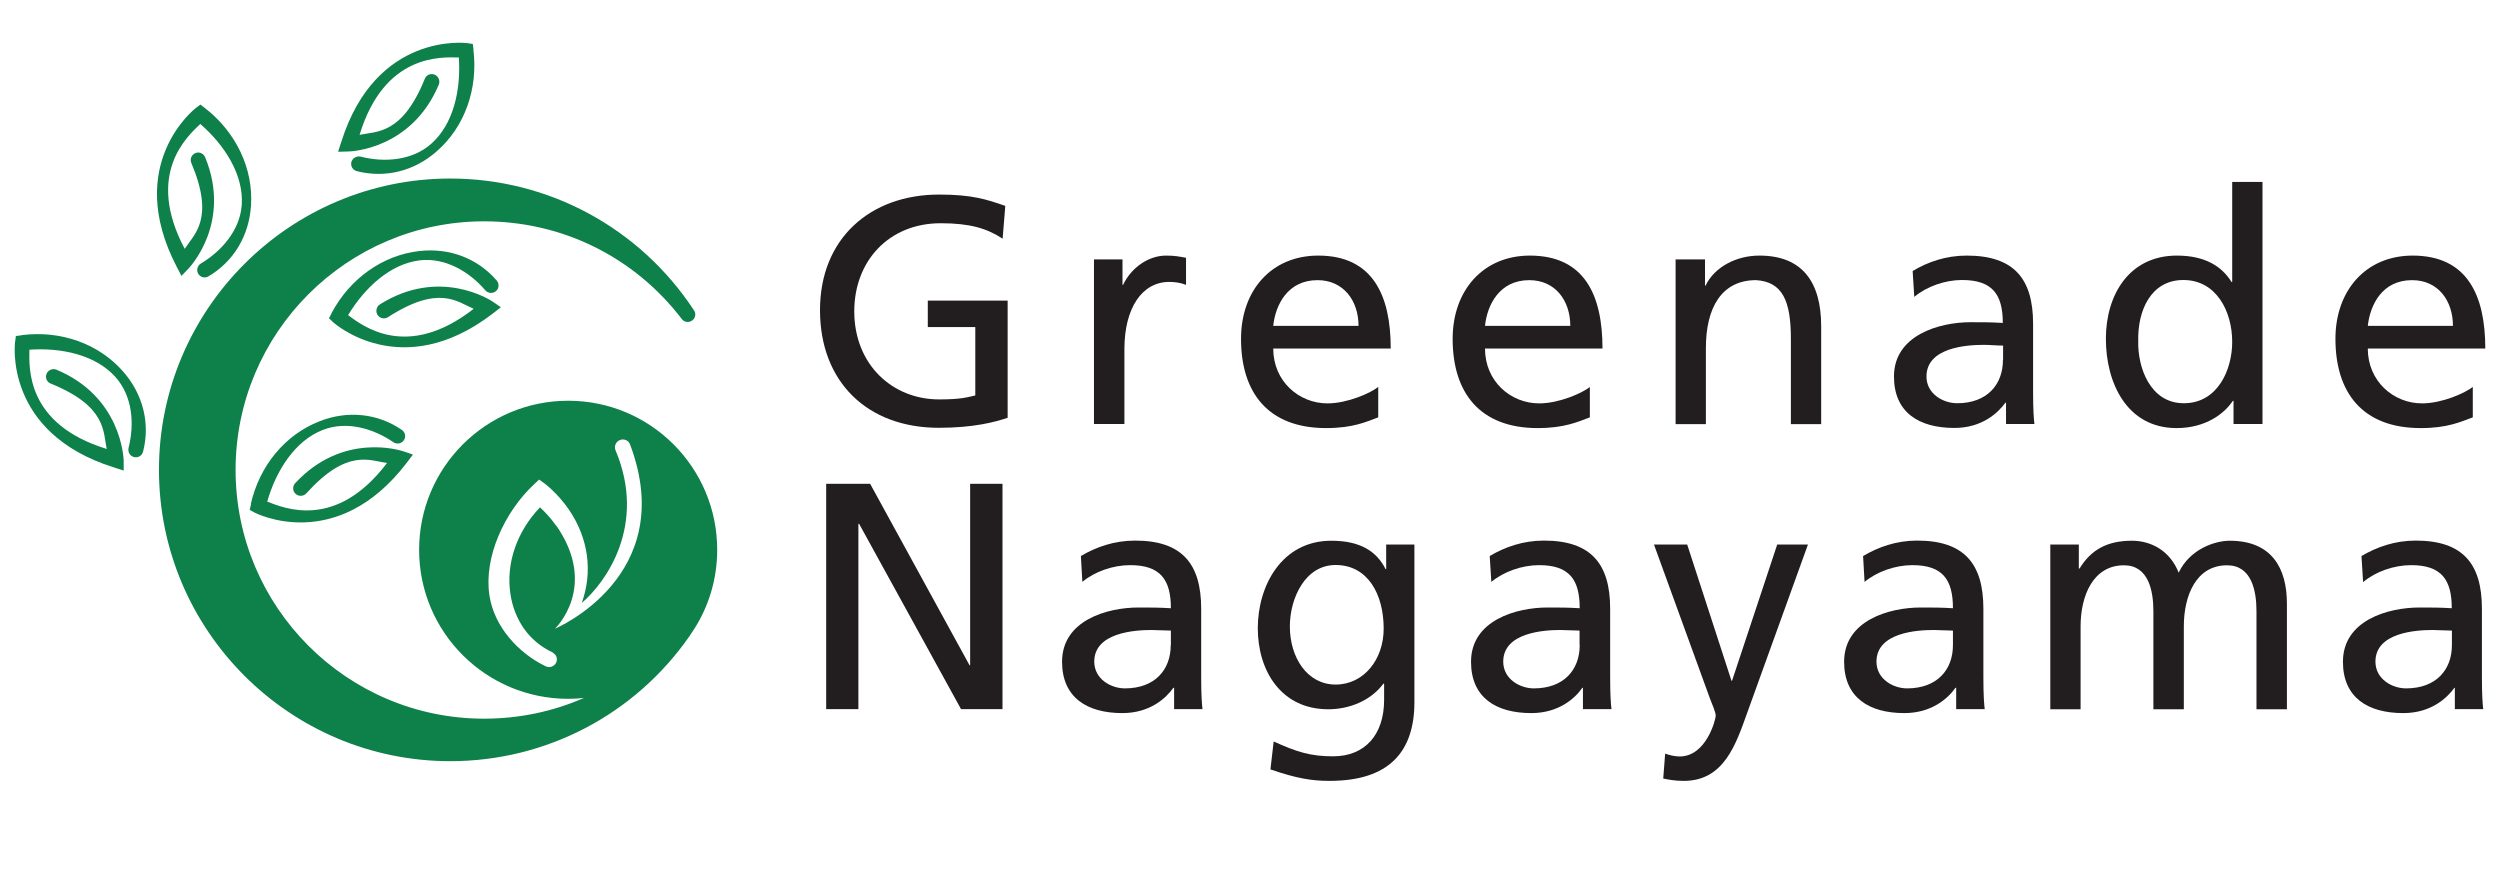<?xml version="1.0" encoding="UTF-8"?>
<svg id="_レイヤー_1" data-name="レイヤー 1" xmlns="http://www.w3.org/2000/svg" viewBox="0 0 170 60">
  <defs>
    <style>
      .cls-1 {
        fill: #0e8049;
      }

      .cls-2 {
        fill: #221e1f;
      }
    </style>
  </defs>
  <g>
    <path class="cls-1" d="M1.47,22.8l-.39.05-.05.38c-.02.06-.8,6.19,6.7,8.55l.68.22v-.72c-.02-.18-.17-4.3-4.57-6.14-.26-.11-.56.02-.67.27-.11.26,0,.56.27.67,3.84,1.55,3.56,3.3,3.82,4.45-5.51-1.69-5.28-5.53-5.26-6.75,2.18-.15,4.52.35,5.87,1.88,1.15,1.3,1.28,3.19.87,4.8-.06.28.1.55.37.62.27.07.55-.09.62-.37.49-1.92,0-3.91-1.37-5.46-1.65-1.88-4.23-2.8-6.89-2.46"/>
    <path class="cls-1" d="M13.94,7.35l-.31-.24-.31.23c-.05.04-4.93,3.81-1.31,10.79l.33.63.49-.51c.12-.13,2.93-3.15,1.12-7.56-.11-.26-.41-.39-.66-.28-.27.11-.39.41-.28.67,1.61,3.81.19,4.85-.45,5.84-2.7-5.09.18-7.65,1.06-8.49,1.65,1.43,2.95,3.45,2.82,5.48-.11,1.73-1.36,3.16-2.78,4.01-.24.14-.32.46-.18.7.15.24.46.32.7.17,1.71-1.01,2.76-2.76,2.89-4.82.16-2.5-1.01-4.97-3.13-6.62"/>
    <path class="cls-1" d="M32.2,3.37l-.05-.38-.39-.06c-.06,0-6.18-.79-8.55,6.71l-.22.68.71-.02c.18,0,4.3-.16,6.14-4.55.1-.26-.02-.56-.28-.67-.26-.11-.56,0-.67.27-1.55,3.84-3.3,3.57-4.44,3.82,1.68-5.51,5.53-5.29,6.75-5.26.15,2.18-.35,4.52-1.88,5.87-1.3,1.15-3.2,1.28-4.8.87-.27-.06-.55.1-.63.37-.06.28.1.55.38.62,1.93.49,3.91,0,5.45-1.37,1.88-1.65,2.8-4.23,2.47-6.9"/>
    <path class="cls-1" d="M22.55,21.3l-.18.34.28.27s4.61,4.2,10.85-.58l.56-.44-.59-.4c-.15-.1-3.61-2.33-7.64.21-.23.15-.31.47-.16.71.15.24.47.31.71.16,3.48-2.25,4.74-1.03,5.83-.57-4.54,3.54-7.56,1.15-8.54.43,1.13-1.87,2.88-3.5,4.9-3.73,1.73-.19,3.35.78,4.43,2.04.18.21.51.24.72.06.22-.18.24-.51.06-.72-1.3-1.51-3.21-2.24-5.26-2.01-2.49.28-4.72,1.86-5.98,4.23"/>
    <path class="cls-1" d="M17.07,34.29l-.09.38.34.19c.06.03,5.55,2.86,10.33-3.38l.43-.57-.68-.23c-.17-.05-4.09-1.32-7.33,2.18-.19.21-.18.53.03.72.21.19.53.18.73-.03,2.78-3.08,4.31-2.22,5.49-2.07-3.48,4.6-7,3.07-8.15,2.63.6-2.1,1.88-4.13,3.77-4.87,1.62-.64,3.44-.11,4.81.83.23.16.55.1.71-.13.16-.23.1-.55-.14-.71-1.63-1.12-3.68-1.34-5.6-.58-2.33.91-4.08,3.02-4.67,5.64"/>
    <path class="cls-1" d="M47.19,42.82v-.02c1-1.56,1.58-3.42,1.58-5.41,0-5.6-4.53-10.14-10.13-10.14s-10.14,4.54-10.14,10.14,4.54,10.13,10.14,10.13c.36,0,.72-.02,1.07-.06-2.1.92-4.41,1.41-6.79,1.41-9.32,0-16.9-7.58-16.9-16.91s7.58-16.91,16.9-16.91c5.31,0,10.21,2.42,13.44,6.64.16.22.47.27.7.11.23-.16.29-.47.13-.7-3.68-5.6-9.88-8.96-16.57-8.96-10.92,0-19.81,8.89-19.81,19.81s8.89,19.81,19.81,19.81c6.51,0,12.56-3.17,16.27-8.51l.27-.41.03-.04M37.82,35.75c-.4-.57-.82-.99-1.1-1.25-1.57,1.64-2.33,3.81-2.01,5.9.13.88.45,1.66.9,2.32.49.7,1.15,1.26,1.96,1.64l.2.17c.11.15.13.36.05.53-.13.26-.45.38-.71.25-1.87-.9-3.51-2.7-3.83-4.83-.39-2.58,1.01-5.66,3.06-7.57l.32-.3.36.26s.89.65,1.67,1.79c1.33,1.95,1.63,4.22.87,6.34,1.66-1.41,4.43-5.31,2.3-10.37-.12-.27.01-.59.28-.7.27-.12.59,0,.7.28,3.39,8.99-5.1,12.54-5.1,12.54,0,0,2.99-2.84.08-7.02Z"/>
  </g>
  <path class="cls-2" d="M68.18,16.23c-1.07-.7-2.23-1.05-4.21-1.05-3.53,0-5.88,2.57-5.88,5.99,0,3.61,2.58,5.99,5.77,5.99,1.51,0,1.91-.15,2.46-.27v-4.65h-3.23v-1.8h5.43v7.97c-.84.28-2.29.68-4.68.68-4.86,0-8.08-3.12-8.08-8s3.42-7.86,8.1-7.86c2.24,0,3.23.33,4.5.77l-.18,2.22"/>
  <path class="cls-2" d="M74.39,17.64h1.94v1.73h.04c.55-1.17,1.73-1.99,2.92-1.99.62,0,.92.07,1.36.15v1.84c-.37-.15-.79-.2-1.14-.2-1.84,0-3.05,1.76-3.05,4.57v5.09h-2.07v-11.19"/>
  <path class="cls-2" d="M86.58,22.16c.15-1.44.99-3.11,3.01-3.11,1.77,0,2.79,1.4,2.79,3.11h-5.79M93.72,26.31c-.5.41-2.09,1.12-3.45,1.12-1.95,0-3.69-1.51-3.69-3.73h7.99c0-3.6-1.21-6.32-4.93-6.32-3.17,0-5.25,2.35-5.25,5.66,0,3.64,1.82,6.07,5.79,6.07,1.85,0,2.75-.44,3.54-.73v-2.06Z"/>
  <path class="cls-2" d="M100.98,22.16c.15-1.44.99-3.11,3.01-3.11,1.78,0,2.79,1.4,2.79,3.11h-5.8M108.12,26.31c-.51.41-2.09,1.12-3.45,1.12-1.96,0-3.69-1.51-3.69-3.73h7.99c0-3.6-1.2-6.32-4.94-6.32-3.16,0-5.25,2.35-5.25,5.66,0,3.64,1.82,6.07,5.79,6.07,1.84,0,2.75-.44,3.54-.73v-2.06Z"/>
  <path class="cls-2" d="M113.94,17.64h2v1.78h.04c.61-1.28,2.11-2.04,3.66-2.04,2.91,0,4.2,1.79,4.2,4.81v6.65h-2.06v-5.8c0-2.6-.58-3.88-2.37-3.99-2.35,0-3.41,1.89-3.41,4.61v5.18h-2.06v-11.19"/>
  <path class="cls-2" d="M136.2,24.48c0,1.67-1.08,2.94-3.11,2.94-.95,0-2.09-.63-2.09-1.82,0-1.98,2.76-2.15,3.89-2.15.43,0,.88.05,1.32.05v.99M130.18,20.18c.84-.7,2.08-1.14,3.24-1.14,2.07,0,2.77.99,2.77,2.92-.81-.05-1.38-.05-2.19-.05-2.13,0-5.21.88-5.21,3.69,0,2.44,1.69,3.5,4.11,3.5,1.89,0,2.98-1.04,3.47-1.72h.04v1.45h1.93c-.04-.32-.09-.92-.09-2.19v-4.63c0-3.05-1.3-4.63-4.51-4.63-1.42,0-2.65.43-3.68,1.05l.11,1.76Z"/>
  <path class="cls-2" d="M145.4,23.19c-.05-2.04.84-4.15,3.07-4.15s3.32,2.12,3.32,4.21c0,1.87-.97,4.17-3.29,4.17s-3.15-2.49-3.1-4.24M151.89,28.83h1.96V12.37h-2.06v6.8h-.05c-.64-1.03-1.76-1.79-3.71-1.79-3.24,0-4.83,2.66-4.83,5.66s1.43,6.07,4.81,6.07c2,0,3.27-1.01,3.82-1.85h.05v1.58Z"/>
  <path class="cls-2" d="M161.01,22.16c.16-1.44.98-3.11,3.01-3.11,1.78,0,2.78,1.4,2.78,3.11h-5.79M168.15,26.31c-.51.41-2.09,1.12-3.45,1.12-1.95,0-3.69-1.51-3.69-3.73h7.99c0-3.6-1.21-6.32-4.94-6.32-3.16,0-5.25,2.35-5.25,5.66,0,3.64,1.82,6.07,5.8,6.07,1.85,0,2.74-.44,3.54-.73v-2.06Z"/>
  <polyline class="cls-2" points="56.18 32.9 59.17 32.9 65.93 45.24 65.97 45.24 65.97 32.9 68.17 32.9 68.17 48.22 65.35 48.22 58.42 35.62 58.37 35.62 58.37 48.22 56.18 48.22 56.18 32.9"/>
  <path class="cls-2" d="M79.61,43.87c0,1.67-1.07,2.94-3.12,2.94-.94,0-2.08-.63-2.08-1.82,0-1.98,2.77-2.15,3.89-2.15.44,0,.88.04,1.32.04v.99M73.59,39.57c.85-.7,2.09-1.14,3.26-1.14,2.06,0,2.77.99,2.77,2.93-.82-.05-1.39-.05-2.2-.05-2.13,0-5.2.87-5.2,3.69,0,2.43,1.7,3.49,4.1,3.49,1.89,0,2.98-1.03,3.47-1.72h.05v1.45h1.93c-.04-.33-.09-.92-.09-2.2v-4.63c0-3.05-1.3-4.63-4.49-4.63-1.43,0-2.66.44-3.69,1.05l.1,1.76Z"/>
  <path class="cls-2" d="M90.82,46.55c-1.93,0-3.11-1.84-3.11-3.95,0-1.91,1.03-4.18,3.11-4.18,2.2,0,3.27,2,3.27,4.33,0,2.08-1.34,3.8-3.27,3.8M96.16,37.03h-1.9v1.67h-.04c-.61-1.21-1.72-1.93-3.69-1.93-3.38,0-5,3.07-5,5.95s1.58,5.51,4.79,5.51c1.42,0,2.88-.57,3.75-1.74h.05v1.1c0,2.37-1.3,3.84-3.47,3.84-1.52,0-2.46-.29-4.04-1.01l-.22,1.9c1.8.62,2.83.78,4.02.78,4.02,0,5.77-1.95,5.77-5.36v-10.71Z"/>
  <path class="cls-2" d="M107.42,43.87c0,1.67-1.07,2.94-3.12,2.94-.94,0-2.08-.63-2.08-1.82,0-1.98,2.77-2.15,3.88-2.15.44,0,.88.04,1.31.04v.99M101.41,39.57c.84-.7,2.09-1.14,3.25-1.14,2.06,0,2.76.99,2.76,2.93-.81-.05-1.38-.05-2.19-.05-2.12,0-5.2.87-5.2,3.69,0,2.43,1.69,3.49,4.1,3.49,1.89,0,2.99-1.03,3.47-1.72h.04v1.45h1.94c-.04-.33-.09-.92-.09-2.2v-4.63c0-3.05-1.3-4.63-4.5-4.63-1.43,0-2.66.44-3.69,1.05l.11,1.76Z"/>
  <path class="cls-2" d="M113.24,51.25c.26.09.62.19.97.19,1.84,0,2.46-2.55,2.46-2.77,0-.24-.26-.82-.4-1.19l-3.8-10.45h2.26l3.01,9.26h.04l3.07-9.26h2.09l-4.13,11.44c-.77,2.15-1.58,4.63-4.31,4.63-.66,0-1.03-.09-1.4-.16l.13-1.69"/>
  <path class="cls-2" d="M132.8,43.87c0,1.67-1.07,2.94-3.12,2.94-.94,0-2.08-.63-2.08-1.82,0-1.98,2.76-2.15,3.89-2.15.44,0,.88.04,1.31.04v.99M126.79,39.57c.84-.7,2.09-1.14,3.25-1.14,2.07,0,2.76.99,2.76,2.93-.81-.05-1.37-.05-2.19-.05-2.13,0-5.21.87-5.21,3.69,0,2.43,1.69,3.49,4.1,3.49,1.88,0,2.99-1.03,3.47-1.72h.05v1.45h1.94c-.04-.33-.09-.92-.09-2.2v-4.63c0-3.05-1.3-4.63-4.5-4.63-1.43,0-2.65.44-3.68,1.05l.1,1.76Z"/>
  <path class="cls-2" d="M139.43,37.03h1.93v1.63h.05c.79-1.3,1.91-1.89,3.56-1.89,1.29,0,2.58.66,3.18,2.17.76-1.6,2.46-2.17,3.47-2.17,2.85,0,3.89,1.85,3.89,4.28v7.18h-2.07v-6.67c0-1.39-.33-3.12-2-3.12-2.11,0-2.94,2.07-2.94,4.15v5.64h-2.07v-6.67c0-1.39-.33-3.12-2-3.12-2.1,0-2.95,2.07-2.95,4.15v5.64h-2.06v-11.2"/>
  <path class="cls-2" d="M166.73,43.87c0,1.67-1.07,2.94-3.12,2.94-.94,0-2.08-.63-2.08-1.82,0-1.98,2.76-2.15,3.89-2.15.43,0,.87.04,1.31.04v.99M160.71,39.57c.83-.7,2.08-1.14,3.25-1.14,2.06,0,2.76.99,2.76,2.93-.81-.05-1.38-.05-2.19-.05-2.14,0-5.21.87-5.21,3.69,0,2.43,1.69,3.49,4.1,3.49,1.9,0,2.98-1.03,3.48-1.72h.03v1.45h1.93c-.04-.33-.09-.92-.09-2.2v-4.63c0-3.05-1.29-4.63-4.5-4.63-1.43,0-2.65.44-3.69,1.05l.11,1.76Z"/>
</svg>